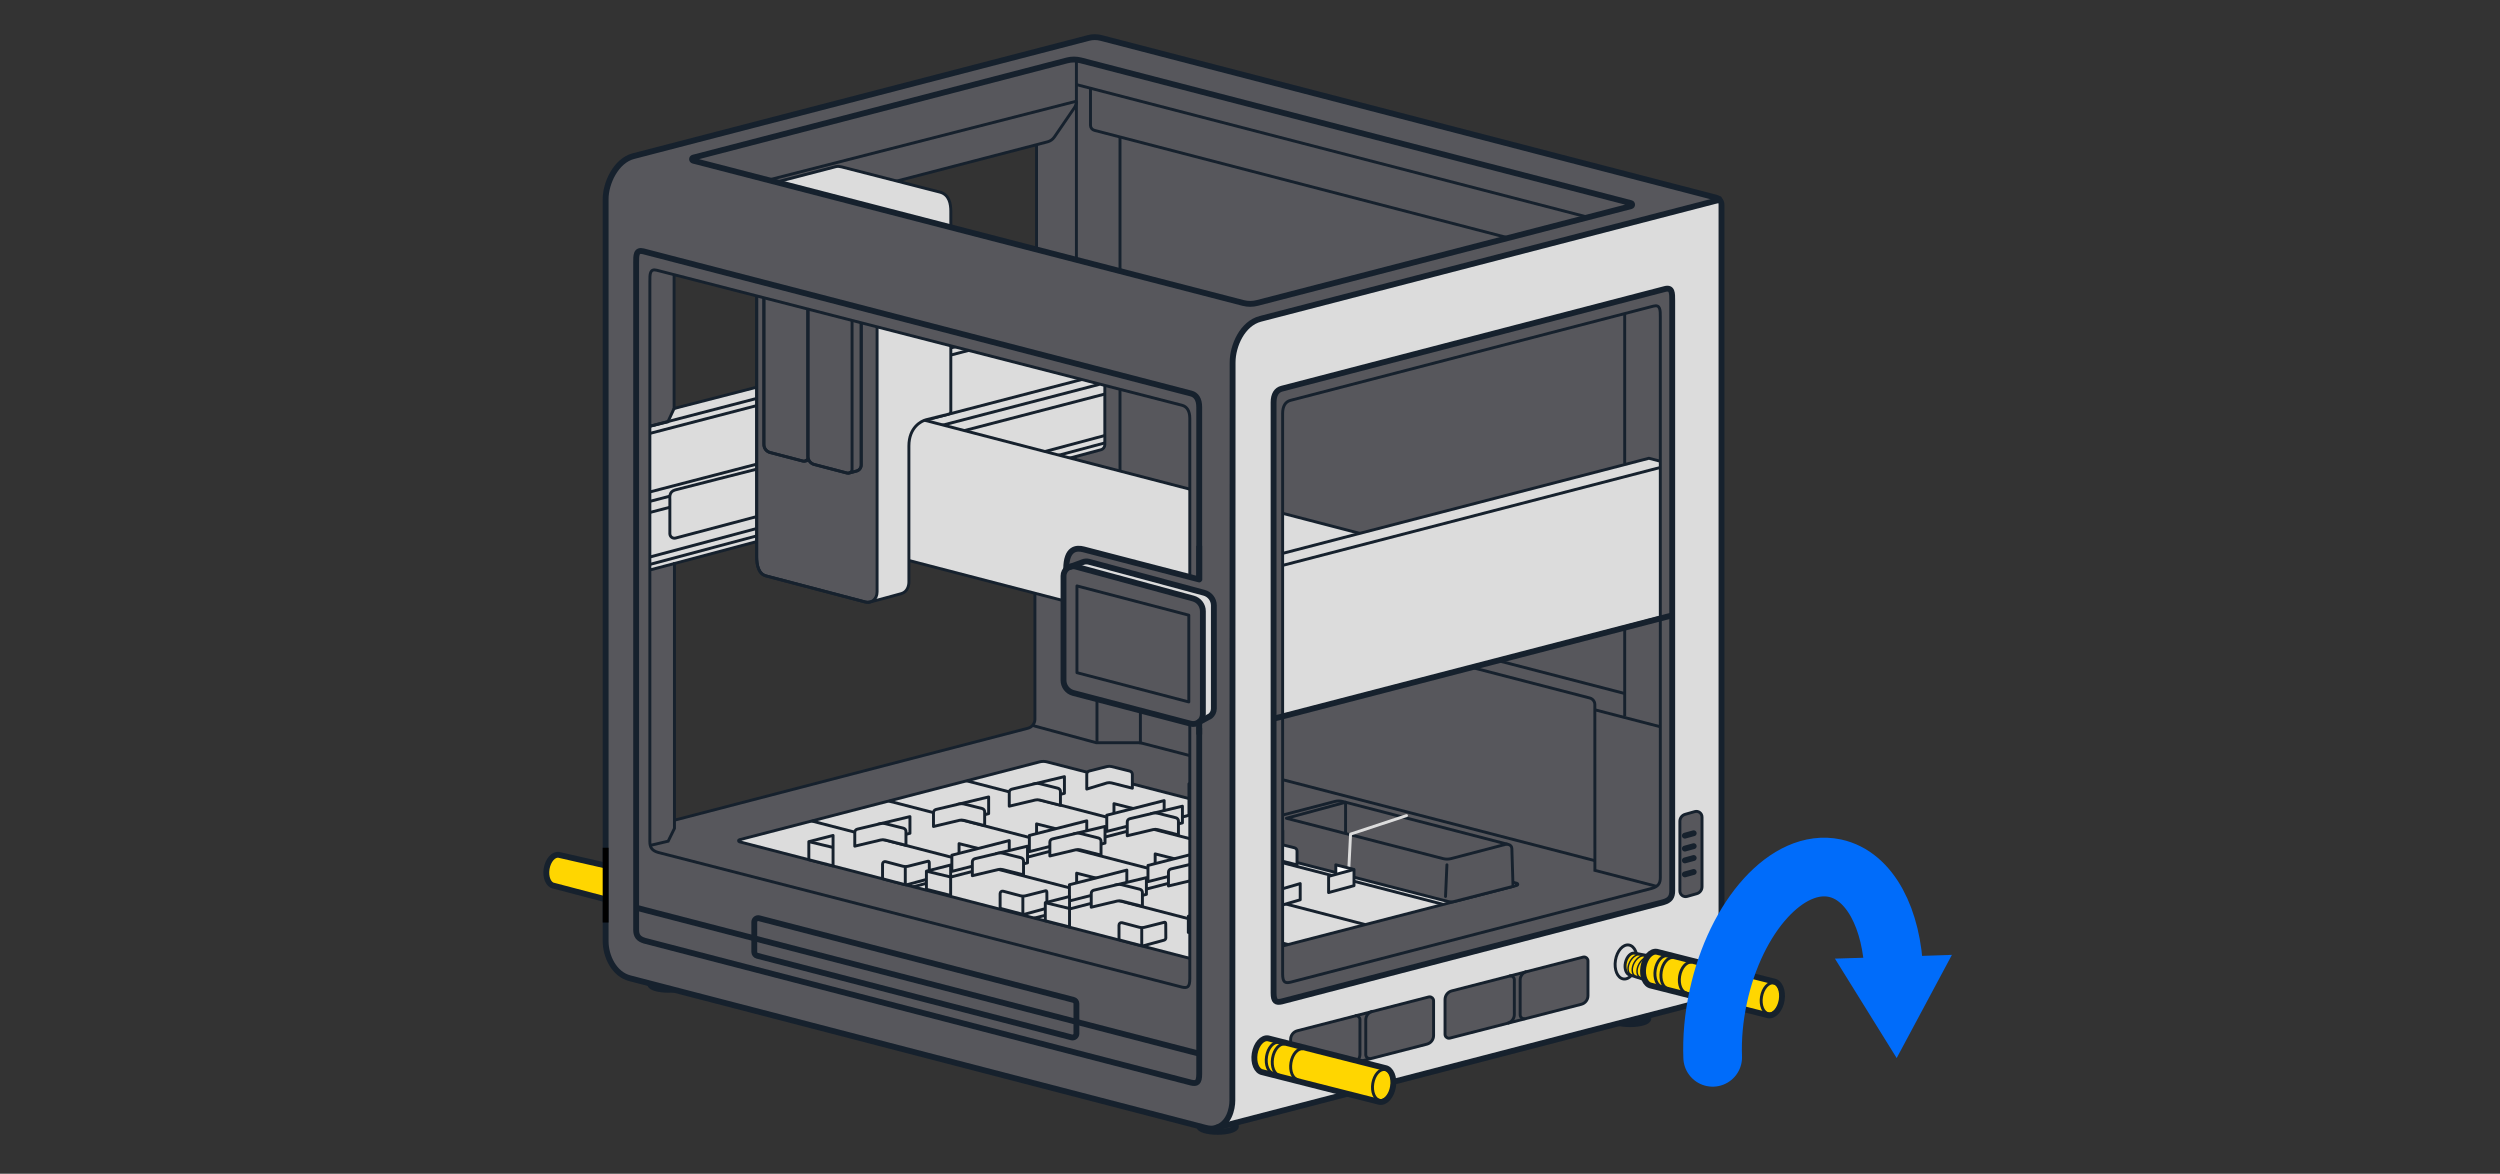 <?xml version="1.0" encoding="UTF-8" standalone="no"?>
<!DOCTYPE svg PUBLIC "-//W3C//DTD SVG 1.1//EN" "http://www.w3.org/Graphics/SVG/1.1/DTD/svg11.dtd">
<svg width="100%" height="100%" viewBox="0 0 426 200" version="1.1" xmlns="http://www.w3.org/2000/svg" xmlns:xlink="http://www.w3.org/1999/xlink" xml:space="preserve" xmlns:serif="http://www.serif.com/" style="fill-rule:evenodd;clip-rule:evenodd;stroke-miterlimit:10;">
    <rect x="0" y="0" width="426" height="200" fill="#333333" stroke="none"/>
    <g id="Layer-1" serif:id="Layer 1" transform="matrix(1,0,0,1,0,-113)">
        <g>
            <g>
                <g>
                    <g>
                        <g transform="matrix(1,0,0,1,176.624,269.296)">
                            <path d="M0,-113.917L-34.059,-122.778L0,-131.639L0,-113.917ZM-0.272,-33.743C-0.272,-33.743 -0.25,-32.522 -1.46,-32.207C-2.67,-31.892 -61.698,-16.536 -61.698,-16.536L-61.698,-60.273L-0.272,-76.656L-0.272,-33.743ZM-61.698,-109.475L-17.857,-98.092L-61.698,-86.709L-61.698,-109.475ZM115.801,-122.615L10.978,-149.834C10.291,-150.013 9.571,-150.013 8.884,-149.834L-68.693,-129.69C-71.635,-128.926 -73.425,-125.122 -73.425,-122.376C-73.424,-119.697 -73.424,1.034 -73.425,4.085C-73.425,6.614 -72.001,9.706 -69.302,10.398C-67.548,10.848 27.74,35.606 28.723,35.861C29.628,36.096 29.993,36.047 30.489,35.921C31.791,35.589 112.446,14.639 113.99,14.238C115.535,13.837 116.719,11.92 116.719,9.543L116.719,-121.427C116.719,-121.986 116.342,-122.474 115.801,-122.615" style="fill:rgb(87,87,92);fill-rule:nonzero;"/>
                        </g>
                        <g transform="matrix(1,0,0,1,258.502,256.095)">
                            <path d="M0,7.767C0.176,7.721 0.176,7.471 0,7.425L-80.103,-13.273C-80.511,-13.378 -80.939,-13.378 -81.346,-13.273L-132.521,-0.001C-132.697,0.045 -132.697,0.295 -132.521,0.341L-52.564,21.039C-52.157,21.145 -51.729,21.145 -51.321,21.039L0,7.767Z" style="fill:rgb(220,220,220);fill-rule:nonzero;"/>
                        </g>
                        <g transform="matrix(1,0,0,1,188.262,210.107)">
                            <path d="M0,-46.812L-73.485,-27.312L-74.406,-25.233L-77.458,-24.475L-77.458,0L-1.013,-20.286C-0.416,-20.444 0,-20.985 0,-21.603L0,-46.812Z" style="fill:rgb(220,220,220);fill-rule:nonzero;"/>
                        </g>
                        <g transform="matrix(1,0,0,1,114.925,192.64)">
                            <path d="M0,60.12L60.238,44.449C60.938,44.267 61.426,43.635 61.426,42.913L61.426,0" style="fill:none;fill-rule:nonzero;stroke:rgb(22,33,45);stroke-width:0.5px;"/>
                        </g>
                        <g transform="matrix(1,0,0,1,202.742,236.62)">
                            <path d="M0,5.134L-8.433,2.944L-15.95,2.937L-26.805,0" style="fill:none;fill-rule:nonzero;stroke:rgb(22,33,45);stroke-width:0.5px;"/>
                        </g>
                        <g transform="matrix(1,0,0,1,194.322,211.963)">
                            <path d="M0,27.848L0,0L-7.396,0" style="fill:none;fill-rule:nonzero;stroke:rgb(22,33,45);stroke-width:0.5px;"/>
                        </g>
                        <g transform="matrix(1,0,0,1,176.351,239.405)">
                            <path d="M0,-30.231L10.574,-27.485L10.574,0" style="fill:none;fill-rule:nonzero;stroke:rgb(22,33,45);stroke-width:0.5px;"/>
                        </g>
                        <g transform="matrix(-0.967,-0.253,-0.253,0.967,194.736,210.935)">
                            <path d="M-8.562,1.101L0.141,1.101" style="fill:none;fill-rule:nonzero;stroke:rgb(22,33,45);stroke-width:0.5px;"/>
                        </g>
                        <g transform="matrix(1,0,0,1,202.742,190.815)">
                            <path d="M0,21.124L-11.894,18.035L-19.548,20.077L-19.548,0" style="fill:none;fill-rule:nonzero;stroke:rgb(22,33,45);stroke-width:0.5px;"/>
                        </g>
                        <g transform="matrix(0,-1,-1,0,205.542,194.156)">
                            <path d="M-14.694,14.694L14.694,14.694" style="fill:none;fill-rule:nonzero;stroke:rgb(22,33,45);stroke-width:0.5px;"/>
                        </g>
                        <g transform="matrix(1,0,0,1,110.804,178.676)">
                            <path d="M0,78.378L3.052,77.664L4.122,75.483L4.122,30.347L76.796,10.964C77.187,10.86 77.458,10.506 77.458,10.102L77.458,0" style="fill:none;fill-rule:nonzero;stroke:rgb(22,33,45);stroke-width:0.5px;"/>
                        </g>
                        <g transform="matrix(1,0,0,1,114.867,182.602)">
                            <path d="M0,-22.796L0,0L44.286,-11.41" style="fill:none;fill-rule:nonzero;stroke:rgb(22,33,45);stroke-width:0.5px;"/>
                        </g>
                        <g transform="matrix(1,0,0,1,110.737,182.602)">
                            <path d="M0,3.03L3.074,2.273L4.129,0" style="fill:none;fill-rule:nonzero;stroke:rgb(22,33,45);stroke-width:0.5px;"/>
                        </g>
                        <g transform="matrix(1,0,0,1,142.213,123.168)">
                            <path d="M0,23.442L36.283,14.002C36.758,13.879 37.172,13.587 37.45,13.182L40.852,8.212C41.084,7.873 41.208,7.472 41.208,7.062L41.208,0" style="fill:none;fill-rule:nonzero;stroke:rgb(22,33,45);stroke-width:0.5px;"/>
                        </g>
                        <g transform="matrix(0,-1,-1,0,196.942,143.751)">
                            <path d="M-13.522,13.522L13.522,13.522" style="fill:none;fill-rule:nonzero;stroke:rgb(22,33,45);stroke-width:0.5px;"/>
                        </g>
                        <g transform="matrix(0.968,0.251,0.251,-0.968,187.666,116.826)">
                            <path d="M-1.446,-11.316L88.544,-11.316" style="fill:none;fill-rule:nonzero;stroke:rgb(22,33,45);stroke-width:0.5px;"/>
                        </g>
                        <g transform="matrix(1,0,0,1,257.029,128.037)">
                            <path d="M0,25.502L-70.546,7.172C-70.936,7.07 -71.209,6.718 -71.209,6.315L-71.209,0" style="fill:none;fill-rule:nonzero;stroke:rgb(22,33,45);stroke-width:0.5px;"/>
                        </g>
                        <g transform="matrix(0,1,1,0,185.485,146.518)">
                            <path d="M-8.861,-8.861L8.861,-8.861" style="fill:none;fill-rule:nonzero;stroke:rgb(22,33,45);stroke-width:0.5px;"/>
                        </g>
                        <g transform="matrix(0,-1,-1,0,202.279,147.765)">
                            <path d="M-11.431,11.431L11.431,11.431" style="fill:none;fill-rule:nonzero;stroke:rgb(22,33,45);stroke-width:0.5px;"/>
                        </g>
                        <g transform="matrix(-0.969,0.248,0.248,0.969,133.399,149.991)">
                            <path d="M-53.361,-6.728L0.848,-6.728" style="fill:none;fill-rule:nonzero;stroke:rgb(22,33,45);stroke-width:0.5px;"/>
                        </g>
                        <g transform="matrix(0,1,1,0,284.411,227.495)">
                            <path d="M-7.562,-7.562L7.562,-7.562" style="fill:none;fill-rule:nonzero;stroke:rgb(22,33,45);stroke-width:0.5px;"/>
                        </g>
                        <g transform="matrix(0.968,0.251,0.251,-0.968,255.935,223.353)">
                            <path d="M-4.185,-4.558L16.638,-4.558C17.163,-4.558 17.623,-4.914 17.755,-5.423L24.855,-32.767L35.692,-32.768" style="fill:none;fill-rule:nonzero;stroke:rgb(22,33,45);stroke-width:0.5px;"/>
                        </g>
                        <g transform="matrix(0.968,0.251,0.251,-0.968,221.149,239.398)">
                            <path d="M-0.882,-6.907L54.08,-6.907" style="fill:none;fill-rule:nonzero;stroke:rgb(22,33,45);stroke-width:0.5px;"/>
                        </g>
                        <g transform="matrix(0.968,0.251,0.251,-0.968,256.243,222.926)">
                            <path d="M-0.359,-2.812L22.019,-2.812" style="fill:none;fill-rule:nonzero;stroke:rgb(22,33,45);stroke-width:0.5px;"/>
                        </g>
                        <g transform="matrix(0,1,1,0,289.649,179.236)">
                            <path d="M-12.801,-12.801L12.801,-12.801" style="fill:none;fill-rule:nonzero;stroke:rgb(22,33,45);stroke-width:0.5px;"/>
                        </g>
                        <g transform="matrix(0.968,0.251,0.251,-0.968,272.3,232.592)">
                            <path d="M-0.185,-1.449L11.346,-1.449" style="fill:none;fill-rule:nonzero;stroke:rgb(22,33,45);stroke-width:0.5px;"/>
                        </g>
                        <g transform="matrix(-0.967,0.254,0.254,0.967,111.009,210.613)">
                            <path d="M-4.192,-0.542L0.07,-0.542" style="fill:none;fill-rule:nonzero;stroke:rgb(22,33,45);stroke-width:0.5px;"/>
                        </g>
                        <g transform="matrix(0.968,-0.252,-0.252,-0.968,114.49,194.964)">
                            <path d="M-1.278,9.976L77.86,9.977" style="fill:none;fill-rule:nonzero;stroke:rgb(22,33,45);stroke-width:0.5px;"/>
                        </g>
                        <g transform="matrix(0.968,-0.252,-0.252,-0.968,114.49,196.185)">
                            <path d="M-1.278,9.976L77.86,9.977" style="fill:none;fill-rule:nonzero;stroke:rgb(22,33,45);stroke-width:0.5px;"/>
                        </g>
                        <g transform="matrix(0.966,-0.258,-0.258,-0.966,114.725,218.83)">
                            <path d="M-1.36,10.358L78.885,10.358" style="fill:none;fill-rule:nonzero;stroke:rgb(22,33,45);stroke-width:0.5px;"/>
                        </g>
                        <g transform="matrix(0.966,-0.258,-0.258,-0.966,114.712,217.555)">
                            <path d="M-1.355,10.34L78.88,10.339" style="fill:none;fill-rule:nonzero;stroke:rgb(22,33,45);stroke-width:0.5px;"/>
                        </g>
                        <g transform="matrix(0.968,-0.252,-0.252,-0.968,114.49,207.767)">
                            <path d="M-1.278,9.976L77.86,9.977" style="fill:none;fill-rule:nonzero;stroke:rgb(22,33,45);stroke-width:0.5px;"/>
                        </g>
                        <g transform="matrix(0.968,-0.252,-0.252,-0.968,114.49,206.161)">
                            <path d="M-1.278,9.976L77.86,9.977" style="fill:none;fill-rule:nonzero;stroke:rgb(22,33,45);stroke-width:0.5px;"/>
                        </g>
                        <g transform="matrix(0.968,-0.252,-0.252,-0.968,114.536,209.774)">
                            <path d="M-1.294,10.1L78.819,10.1" style="fill:none;fill-rule:nonzero;stroke:rgb(22,33,45);stroke-width:0.5px;"/>
                        </g>
                        <g transform="matrix(0,-1,-1,0,207.473,301.813)">
                            <ellipse cx="-3.126" cy="0" rx="0.93" ry="3.126" style="fill:none;stroke:rgb(22,33,45);stroke-width:1px;"/>
                        </g>
                        <g transform="matrix(0,-1,-1,0,113.93,277.606)">
                            <ellipse cx="-3.126" cy="0" rx="0.93" ry="3.126" style="fill:none;stroke:rgb(22,33,45);stroke-width:1px;"/>
                        </g>
                        <g transform="matrix(0,-1,-1,0,277.749,283.464)">
                            <ellipse cx="-3.126" cy="0" rx="0.93" ry="3.126" style="fill:none;stroke:rgb(22,33,45);stroke-width:1px;"/>
                        </g>
                        <g transform="matrix(1,0,0,1,258.502,256.095)">
                            <path d="M0,7.767C0.176,7.721 0.176,7.471 0,7.425L-80.103,-13.273C-80.511,-13.378 -80.939,-13.378 -81.346,-13.273L-132.521,-0.001C-132.697,0.045 -132.697,0.295 -132.521,0.341L-52.564,21.039C-52.157,21.145 -51.729,21.145 -51.321,21.039L0,7.767Z" style="fill:none;fill-rule:nonzero;stroke:rgb(22,33,45);stroke-width:0.5px;"/>
                        </g>
                        <g transform="matrix(0.968,-0.251,-0.251,-0.968,158.158,270.475)">
                            <path d="M-0.868,6.805L53.351,6.806" style="fill:none;fill-rule:nonzero;stroke:rgb(22,33,45);stroke-width:0.5px;"/>
                        </g>
                        <g transform="matrix(0.968,-0.251,-0.251,-0.968,178.79,275.819)">
                            <path d="M-0.868,6.808L53.37,6.808" style="fill:none;fill-rule:nonzero;stroke:rgb(22,33,45);stroke-width:0.5px;"/>
                        </g>
                        <g transform="matrix(-0.968,-0.251,-0.251,0.968,168.653,236.194)">
                            <path d="M-82.562,10.532L1.343,10.532" style="fill:none;fill-rule:nonzero;stroke:rgb(22,33,45);stroke-width:0.5px;"/>
                        </g>
                        <g transform="matrix(-0.968,-0.251,-0.251,0.968,155.374,239.639)">
                            <path d="M-82.543,10.53L1.343,10.53" style="fill:none;fill-rule:nonzero;stroke:rgb(22,33,45);stroke-width:0.5px;"/>
                        </g>
                        <g transform="matrix(-0.968,-0.251,-0.251,0.968,142.248,243.045)">
                            <path d="M-82.524,10.527L1.343,10.527" style="fill:none;fill-rule:nonzero;stroke:rgb(22,33,45);stroke-width:0.5px;"/>
                        </g>
                        <g transform="matrix(1,0,0,1,257.82,252.125)">
                            <path d="M0,11.913L-0.199,5.458C-0.208,5.142 -0.426,4.87 -0.732,4.79L-29.055,-2.556C-29.485,-2.667 -29.936,-2.667 -30.365,-2.555L-39.397,-0.204C-39.713,-0.121 -39.94,0.156 -39.958,0.482L-40.293,6.533C-40.306,6.773 -40.149,6.989 -39.917,7.051L-11.097,14.485C-10.743,14.579 -10.371,14.58 -10.017,14.489L0,11.913Z" style="fill:rgb(87,87,92);fill-rule:nonzero;stroke:rgb(22,33,45);stroke-width:0.5px;"/>
                        </g>
                        <g transform="matrix(1,0,0,1,256.74,252.305)">
                            <path d="M0,4.521L-9.469,7.001C-9.919,7.119 -10.391,7.12 -10.842,7.004L-37.538,0.129L-27.452,-2.599L-27.457,2.725" style="fill:none;fill-rule:nonzero;stroke:rgb(22,33,45);stroke-width:0.5px;stroke-linecap:round;stroke-linejoin:round;"/>
                        </g>
                        <g transform="matrix(0.044,-0.999,-0.999,-0.044,249.126,263.298)">
                            <path d="M-2.58,2.697L2.818,2.697" style="fill:none;fill-rule:nonzero;stroke:rgb(22,33,45);stroke-width:0.5px;stroke-linecap:round;stroke-linejoin:round;"/>
                        </g>
                        <g transform="matrix(1,0,0,1,229.785,251.981)">
                            <path d="M0,10.083L0.35,3.151L9.883,0" style="fill:none;fill-rule:nonzero;stroke:rgb(220,220,220);stroke-width:0.5px;stroke-linecap:round;stroke-linejoin:round;"/>
                        </g>
                        <g transform="matrix(1,0,0,1,154.11,259.748)">
                            <path d="M0,3.977L-3.486,3.057C-3.627,3.02 -3.725,2.893 -3.725,2.747L-3.725,0.483C-3.725,0.209 -3.465,0.009 -3.2,0.079L-0.249,0.86C0.013,0.929 0.288,0.935 0.553,0.878L3.973,0.016C4.109,-0.019 4.239,-0.047 4.239,0.305C4.239,0.576 4.249,2.017 4.254,2.666C4.255,2.854 4.126,3.015 3.943,3.058L0.516,3.984C0.346,4.024 0.169,4.022 0,3.977Z" style="fill:rgb(220,220,220);fill-rule:nonzero;stroke:rgb(22,33,45);stroke-width:0.5px;stroke-linejoin:round;"/>
                        </g>
                        <g transform="matrix(0,-1,-1,0,155.692,262.197)">
                            <path d="M-1.432,1.432L1.432,1.432" style="fill:none;fill-rule:nonzero;stroke:rgb(22,33,45);stroke-width:0.5px;"/>
                        </g>
                        <g transform="matrix(1,0,0,1,149.595,253.865)">
                            <path d="M0,-0.409L5.459,-1.714L5.459,1.127L4.779,1.305" style="fill:rgb(220,220,220);fill-rule:nonzero;stroke:rgb(22,33,45);stroke-width:0.5px;stroke-linejoin:round;"/>
                        </g>
                        <g transform="matrix(1,0,0,1,154.375,255.787)">
                            <path d="M0,-1.105L0,1.25L-3.548,0.352C-3.798,0.288 -4.059,0.288 -4.309,0.349L-8.721,1.399L-8.721,-0.954C-8.721,-1.212 -8.545,-1.437 -8.295,-1.499L-4.321,-2.44C-4.063,-2.504 -3.794,-2.503 -3.536,-2.439L-0.438,-1.666C-0.181,-1.602 0,-1.37 0,-1.105Z" style="fill:rgb(220,220,220);fill-rule:nonzero;stroke:rgb(22,33,45);stroke-width:0.5px;stroke-linejoin:round;"/>
                        </g>
                        <g transform="matrix(1,0,0,1,163.006,250.513)">
                            <path d="M0,-0.409L5.459,-1.714L5.459,1.127L4.779,1.305" style="fill:rgb(220,220,220);fill-rule:nonzero;stroke:rgb(22,33,45);stroke-width:0.5px;stroke-linejoin:round;"/>
                        </g>
                        <g transform="matrix(1,0,0,1,167.786,252.435)">
                            <path d="M0,-1.105L0,1.25L-3.548,0.352C-3.798,0.288 -4.059,0.288 -4.309,0.349L-8.721,1.399L-8.721,-0.954C-8.721,-1.212 -8.545,-1.437 -8.295,-1.499L-4.321,-2.44C-4.063,-2.504 -3.794,-2.503 -3.536,-2.439L-0.438,-1.666C-0.181,-1.602 0,-1.37 0,-1.105Z" style="fill:rgb(220,220,220);fill-rule:nonzero;stroke:rgb(22,33,45);stroke-width:0.5px;stroke-linejoin:round;"/>
                        </g>
                        <g transform="matrix(1,0,0,1,175.92,247.055)">
                            <path d="M0,-0.409L5.459,-1.714L5.459,1.127L4.779,1.305" style="fill:rgb(220,220,220);fill-rule:nonzero;stroke:rgb(22,33,45);stroke-width:0.5px;stroke-linejoin:round;"/>
                        </g>
                        <g transform="matrix(1,0,0,1,180.699,248.977)">
                            <path d="M0,-1.105L0,1.25L-3.548,0.352C-3.798,0.288 -4.059,0.288 -4.309,0.349L-8.721,1.399L-8.721,-0.954C-8.721,-1.212 -8.545,-1.437 -8.295,-1.499L-4.321,-2.44C-4.063,-2.504 -3.794,-2.503 -3.536,-2.439L-0.438,-1.666C-0.181,-1.602 0,-1.37 0,-1.105Z" style="fill:rgb(220,220,220);fill-rule:nonzero;stroke:rgb(22,33,45);stroke-width:0.5px;stroke-linejoin:round;"/>
                        </g>
                        <g transform="matrix(1,0,0,1,192.954,246.059)">
                            <path d="M0,-1.105L0,1.25L-3.548,0.352C-3.798,0.288 -4.059,0.288 -4.309,0.349L-7.769,1.399L-7.769,-1.134C-7.769,-1.392 -7.593,-1.617 -7.342,-1.679L-4.321,-2.44C-4.063,-2.504 -3.794,-2.503 -3.536,-2.439L-0.438,-1.666C-0.181,-1.602 0,-1.37 0,-1.105Z" style="fill:rgb(220,220,220);fill-rule:nonzero;stroke:rgb(22,33,45);stroke-width:0.5px;stroke-linejoin:round;"/>
                        </g>
                        <g transform="matrix(-0.969,-0.247,-0.247,0.969,202.284,250.138)">
                            <path d="M-3.684,-3.546L0.578,-3.546L-0.706,1.484L-4.446,-0.559L-3.684,-3.546Z" style="fill:white;fill-rule:nonzero;stroke:rgb(22,33,45);stroke-width:0.5px;stroke-linejoin:round;"/>
                        </g>
                        <g transform="matrix(-0.972,0.234,0.234,0.972,202.775,249.079)">
                            <path d="M-4.188,-0.497L0.059,-0.498" style="fill:none;fill-rule:nonzero;stroke:rgb(22,33,45);stroke-width:0.5px;stroke-linejoin:round;"/>
                        </g>
                        <g transform="matrix(1,0,0,1,212.435,250.782)">
                            <path d="M0,-0.967L0,1.388L-3.548,0.49C-3.798,0.426 -4.059,0.426 -4.309,0.487L-7.769,1.399L-7.769,-0.996C-7.769,-1.254 -7.593,-1.479 -7.342,-1.541L-4.321,-2.302C-4.063,-2.366 -3.794,-2.365 -3.536,-2.301L-0.438,-1.528C-0.181,-1.464 0,-1.232 0,-0.967Z" style="fill:white;fill-rule:nonzero;stroke:rgb(22,33,45);stroke-width:0.5px;stroke-linejoin:round;"/>
                        </g>
                        <g transform="matrix(0.969,-0.247,-0.247,-0.969,137.509,256.972)">
                            <path d="M0.445,0.463L4.707,0.463L3.423,-4.567L-0.317,-2.524L0.445,0.463Z" style="fill:rgb(220,220,220);fill-rule:nonzero;stroke:rgb(22,33,45);stroke-width:0.5px;stroke-linejoin:round;"/>
                        </g>
                        <g transform="matrix(0.972,0.234,0.234,-0.972,138.001,255.944)">
                            <path d="M-0.059,-0.498L4.188,-0.497" style="fill:none;fill-rule:nonzero;stroke:rgb(22,33,45);stroke-width:0.5px;stroke-linejoin:round;"/>
                        </g>
                        <g transform="matrix(1,0,0,1,167.425,258.121)">
                            <path d="M0,-0.356L-4.001,-1.366L-4.001,1.01" style="fill:rgb(220,220,220);fill-rule:nonzero;stroke:rgb(22,33,45);stroke-width:0.5px;stroke-linejoin:round;"/>
                        </g>
                        <g transform="matrix(-0.969,0.247,0.247,0.969,162.316,259.937)">
                            <path d="M-9.595,1.472L0.498,1.472L-0.185,-1.205L-10.278,-1.205L-9.595,1.472Z" style="fill:rgb(220,220,220);fill-rule:nonzero;stroke:rgb(22,33,45);stroke-width:0.5px;stroke-linejoin:round;"/>
                        </g>
                        <g transform="matrix(1,0,0,1,174.145,264.783)">
                            <path d="M0,3.977L-3.486,3.057C-3.627,3.02 -3.725,2.893 -3.725,2.747L-3.725,0.483C-3.725,0.209 -3.465,0.009 -3.2,0.079L-0.249,0.86C0.013,0.929 0.288,0.935 0.553,0.878L3.973,0.016C4.109,-0.019 4.239,-0.047 4.239,0.305C4.239,0.576 4.249,2.017 4.254,2.666C4.255,2.854 4.126,3.015 3.943,3.058L0.516,3.984C0.346,4.024 0.169,4.022 0,3.977Z" style="fill:rgb(220,220,220);fill-rule:nonzero;stroke:rgb(22,33,45);stroke-width:0.5px;stroke-linejoin:round;"/>
                        </g>
                        <g transform="matrix(0,-1,-1,0,175.727,267.232)">
                            <path d="M-1.432,1.432L1.432,1.432" style="fill:none;fill-rule:nonzero;stroke:rgb(22,33,45);stroke-width:0.5px;"/>
                        </g>
                        <g transform="matrix(1,0,0,1,169.63,258.9)">
                            <path d="M0,-0.409L5.459,-1.714L5.459,1.127L4.779,1.305" style="fill:rgb(220,220,220);fill-rule:nonzero;stroke:rgb(22,33,45);stroke-width:0.5px;stroke-linejoin:round;"/>
                        </g>
                        <g transform="matrix(1,0,0,1,174.409,260.823)">
                            <path d="M0,-1.105L0,1.25L-3.548,0.352C-3.798,0.288 -4.059,0.288 -4.309,0.349L-8.721,1.399L-8.721,-0.954C-8.721,-1.212 -8.545,-1.437 -8.295,-1.499L-4.321,-2.44C-4.063,-2.504 -3.794,-2.503 -3.536,-2.439L-0.438,-1.666C-0.181,-1.602 0,-1.37 0,-1.105Z" style="fill:rgb(220,220,220);fill-rule:nonzero;stroke:rgb(22,33,45);stroke-width:0.5px;stroke-linejoin:round;"/>
                        </g>
                        <g transform="matrix(1,0,0,1,180.632,254.757)">
                            <path d="M0,-0.356L-4.001,-1.366L-4.001,1.01" style="fill:rgb(220,220,220);fill-rule:nonzero;stroke:rgb(22,33,45);stroke-width:0.5px;stroke-linejoin:round;"/>
                        </g>
                        <g transform="matrix(-0.969,0.247,0.247,0.969,175.523,256.572)">
                            <path d="M-9.595,1.472L0.498,1.472L-0.185,-1.205L-10.278,-1.205L-9.595,1.472Z" style="fill:rgb(220,220,220);fill-rule:nonzero;stroke:rgb(22,33,45);stroke-width:0.5px;stroke-linejoin:round;"/>
                        </g>
                        <g transform="matrix(1,0,0,1,182.837,255.536)">
                            <path d="M0,-0.409L5.459,-1.714L5.459,1.127L4.779,1.305" style="fill:rgb(220,220,220);fill-rule:nonzero;stroke:rgb(22,33,45);stroke-width:0.5px;stroke-linejoin:round;"/>
                        </g>
                        <g transform="matrix(1,0,0,1,187.616,257.458)">
                            <path d="M0,-1.105L0,1.25L-3.548,0.352C-3.798,0.288 -4.059,0.288 -4.309,0.349L-8.721,1.399L-8.721,-0.954C-8.721,-1.212 -8.545,-1.437 -8.295,-1.499L-4.321,-2.44C-4.063,-2.504 -3.794,-2.503 -3.536,-2.439L-0.438,-1.666C-0.181,-1.602 0,-1.37 0,-1.105Z" style="fill:rgb(220,220,220);fill-rule:nonzero;stroke:rgb(22,33,45);stroke-width:0.5px;stroke-linejoin:round;"/>
                        </g>
                        <g transform="matrix(1,0,0,1,200.842,259.87)">
                            <path d="M0,-0.356L-4.001,-1.366L-4.001,1.01" style="fill:rgb(220,220,220);fill-rule:nonzero;stroke:rgb(22,33,45);stroke-width:0.5px;stroke-linejoin:round;"/>
                        </g>
                        <g transform="matrix(-0.969,0.247,0.247,0.969,195.733,261.685)">
                            <path d="M-9.595,1.472L0.498,1.472L-0.185,-1.205L-10.278,-1.205L-9.595,1.472Z" style="fill:rgb(220,220,220);fill-rule:nonzero;stroke:rgb(22,33,45);stroke-width:0.5px;stroke-linejoin:round;"/>
                        </g>
                        <g transform="matrix(1,0,0,1,203.046,260.648)">
                            <path d="M0,-0.409L5.459,-1.714L5.459,1.127L4.779,1.305" style="fill:rgb(220,220,220);fill-rule:nonzero;stroke:rgb(22,33,45);stroke-width:0.5px;stroke-linejoin:round;"/>
                        </g>
                        <g transform="matrix(1,0,0,1,207.826,262.571)">
                            <path d="M0,-1.105L0,1.25L-3.548,0.352C-3.798,0.288 -4.059,0.288 -4.309,0.349L-8.721,1.399L-8.721,-0.954C-8.721,-1.212 -8.545,-1.437 -8.295,-1.499L-4.321,-2.44C-4.063,-2.504 -3.794,-2.503 -3.536,-2.439L-0.438,-1.666C-0.181,-1.602 0,-1.37 0,-1.105Z" style="fill:rgb(220,220,220);fill-rule:nonzero;stroke:rgb(22,33,45);stroke-width:0.5px;stroke-linejoin:round;"/>
                        </g>
                        <g transform="matrix(1,0,0,1,193.821,251.311)">
                            <path d="M0,-0.356L-4.001,-1.366L-4.001,1.01" style="fill:rgb(220,220,220);fill-rule:nonzero;stroke:rgb(22,33,45);stroke-width:0.5px;stroke-linejoin:round;"/>
                        </g>
                        <g transform="matrix(-0.969,0.247,0.247,0.969,188.711,253.126)">
                            <path d="M-9.595,1.472L0.498,1.472L-0.185,-1.205L-10.278,-1.205L-9.595,1.472Z" style="fill:rgb(220,220,220);fill-rule:nonzero;stroke:rgb(22,33,45);stroke-width:0.5px;stroke-linejoin:round;"/>
                        </g>
                        <g transform="matrix(1,0,0,1,196.025,252.09)">
                            <path d="M0,-0.409L5.459,-1.714L5.459,1.127L4.779,1.305" style="fill:rgb(220,220,220);fill-rule:nonzero;stroke:rgb(22,33,45);stroke-width:0.5px;stroke-linejoin:round;"/>
                        </g>
                        <g transform="matrix(1,0,0,1,200.805,254.012)">
                            <path d="M0,-1.105L0,1.25L-3.548,0.352C-3.798,0.288 -4.059,0.288 -4.309,0.349L-8.721,1.399L-8.721,-0.954C-8.721,-1.212 -8.545,-1.437 -8.295,-1.499L-4.321,-2.44C-4.063,-2.504 -3.794,-2.503 -3.536,-2.439L-0.438,-1.666C-0.181,-1.602 0,-1.37 0,-1.105Z" style="fill:rgb(220,220,220);fill-rule:nonzero;stroke:rgb(22,33,45);stroke-width:0.5px;stroke-linejoin:round;"/>
                        </g>
                        <g transform="matrix(1,0,0,1,214.03,256.423)">
                            <path d="M0,-0.356L-4.001,-1.366L-4.001,1.01" style="fill:white;fill-rule:nonzero;stroke:rgb(22,33,45);stroke-width:0.5px;stroke-linejoin:round;"/>
                        </g>
                        <g transform="matrix(-0.969,0.247,0.247,0.969,208.921,258.239)">
                            <path d="M-9.595,1.472L0.498,1.472L-0.185,-1.205L-10.278,-1.205L-9.595,1.472Z" style="fill:white;fill-rule:nonzero;stroke:rgb(22,33,45);stroke-width:0.5px;stroke-linejoin:round;"/>
                        </g>
                        <g transform="matrix(1,0,0,1,221.014,259.125)">
                            <path d="M0,-1.105L0,1.25L-3.548,0.352C-3.798,0.288 -4.059,0.288 -4.309,0.349L-8.721,1.399L-8.721,-0.954C-8.721,-1.212 -8.545,-1.437 -8.295,-1.499L-4.321,-2.44C-4.063,-2.504 -3.794,-2.503 -3.536,-2.439L-0.438,-1.666C-0.181,-1.602 0,-1.37 0,-1.105Z" style="fill:rgb(220,220,220);fill-rule:nonzero;stroke:rgb(22,33,45);stroke-width:0.5px;stroke-linejoin:round;"/>
                        </g>
                        <g transform="matrix(0.969,-0.247,-0.247,-0.969,157.544,262.008)">
                            <path d="M0.445,0.463L4.707,0.463L3.423,-4.567L-0.317,-2.524L0.445,0.463Z" style="fill:rgb(220,220,220);fill-rule:nonzero;stroke:rgb(22,33,45);stroke-width:0.5px;stroke-linejoin:round;"/>
                        </g>
                        <g transform="matrix(0.972,0.234,0.234,-0.972,158.035,260.979)">
                            <path d="M-0.059,-0.498L4.188,-0.497" style="fill:none;fill-rule:nonzero;stroke:rgb(22,33,45);stroke-width:0.5px;stroke-linejoin:round;"/>
                        </g>
                        <g transform="matrix(1,0,0,1,187.46,263.156)">
                            <path d="M0,-0.356L-4.001,-1.366L-4.001,1.01" style="fill:rgb(220,220,220);fill-rule:nonzero;stroke:rgb(22,33,45);stroke-width:0.5px;stroke-linejoin:round;"/>
                        </g>
                        <g transform="matrix(-0.969,0.247,0.247,0.969,182.351,264.972)">
                            <path d="M-9.595,1.472L0.498,1.472L-0.185,-1.205L-10.278,-1.205L-9.595,1.472Z" style="fill:rgb(220,220,220);fill-rule:nonzero;stroke:rgb(22,33,45);stroke-width:0.5px;stroke-linejoin:round;"/>
                        </g>
                        <g transform="matrix(1,0,0,1,194.402,270.151)">
                            <path d="M0,3.977L-3.486,3.057C-3.627,3.02 -3.725,2.893 -3.725,2.747L-3.725,0.483C-3.725,0.209 -3.465,0.009 -3.2,0.079L-0.249,0.86C0.013,0.929 0.288,0.935 0.553,0.878L3.973,0.016C4.109,-0.019 4.239,-0.047 4.239,0.305C4.239,0.576 4.249,2.017 4.254,2.666C4.255,2.854 4.126,3.015 3.943,3.058L0.516,3.984C0.346,4.024 0.169,4.022 0,3.977Z" style="fill:rgb(220,220,220);fill-rule:nonzero;stroke:rgb(22,33,45);stroke-width:0.5px;stroke-linejoin:round;"/>
                        </g>
                        <g transform="matrix(0,-1,-1,0,195.985,272.6)">
                            <path d="M-1.432,1.432L1.432,1.432" style="fill:none;fill-rule:nonzero;stroke:rgb(22,33,45);stroke-width:0.5px;"/>
                        </g>
                        <g transform="matrix(1,0,0,1,189.888,264.269)">
                            <path d="M0,-0.409L5.459,-1.714L5.459,1.127L4.779,1.305" style="fill:rgb(220,220,220);fill-rule:nonzero;stroke:rgb(22,33,45);stroke-width:0.5px;stroke-linejoin:round;"/>
                        </g>
                        <g transform="matrix(1,0,0,1,194.667,266.191)">
                            <path d="M0,-1.105L0,1.25L-3.548,0.352C-3.798,0.288 -4.059,0.288 -4.309,0.349L-8.721,1.399L-8.721,-0.954C-8.721,-1.212 -8.545,-1.437 -8.295,-1.499L-4.321,-2.44C-4.063,-2.504 -3.794,-2.503 -3.536,-2.439L-0.438,-1.666C-0.181,-1.602 0,-1.37 0,-1.105Z" style="fill:rgb(220,220,220);fill-rule:nonzero;stroke:rgb(22,33,45);stroke-width:0.5px;stroke-linejoin:round;"/>
                        </g>
                        <g transform="matrix(0.969,-0.247,-0.247,-0.969,177.802,267.376)">
                            <path d="M0.445,0.463L4.707,0.463L3.423,-4.567L-0.317,-2.524L0.445,0.463Z" style="fill:rgb(220,220,220);fill-rule:nonzero;stroke:rgb(22,33,45);stroke-width:0.5px;stroke-linejoin:round;"/>
                        </g>
                        <g transform="matrix(0.972,0.234,0.234,-0.972,178.293,266.348)">
                            <path d="M-0.059,-0.498L4.188,-0.497" style="fill:none;fill-rule:nonzero;stroke:rgb(22,33,45);stroke-width:0.5px;stroke-linejoin:round;"/>
                        </g>
                        <g transform="matrix(1,0,0,1,207.718,268.525)">
                            <path d="M0,-0.356L-4.001,-1.366L-4.001,1.01" style="fill:white;fill-rule:nonzero;stroke:rgb(22,33,45);stroke-width:0.5px;stroke-linejoin:round;"/>
                        </g>
                        <g transform="matrix(-0.96,0.279,0.279,0.96,202.594,270.266)">
                            <path d="M-7.891,1.53L0.552,1.53L-0.218,-1.122L-8.661,-1.122L-7.891,1.53Z" style="fill:white;fill-rule:nonzero;stroke:rgb(22,33,45);stroke-width:0.5px;stroke-linejoin:round;"/>
                        </g>
                        <g transform="matrix(1,0,0,1,218.678,265.317)">
                            <path d="M0,-0.356L-4.001,-1.366L-4.001,1.01" style="fill:rgb(220,220,220);fill-rule:nonzero;stroke:rgb(22,33,45);stroke-width:0.5px;stroke-linejoin:round;"/>
                        </g>
                        <g transform="matrix(-0.96,0.279,0.279,0.96,213.554,267.058)">
                            <path d="M-7.891,1.53L0.552,1.53L-0.218,-1.122L-8.661,-1.122L-7.891,1.53Z" style="fill:rgb(220,220,220);fill-rule:nonzero;stroke:rgb(22,33,45);stroke-width:0.5px;stroke-linejoin:round;"/>
                        </g>
                        <g transform="matrix(1,0,0,1,230.724,261.949)">
                            <path d="M0,-0.794L-3.103,-1.585L-3.103,0.791" style="fill:white;fill-rule:nonzero;stroke:rgb(22,33,45);stroke-width:0.5px;stroke-linejoin:round;"/>
                        </g>
                        <g transform="matrix(-0.965,0.262,0.262,0.965,226.262,262.928)">
                            <path d="M-4.046,2.125L0.441,2.125L-0.284,-0.54L-4.771,-0.54L-4.046,2.125Z" style="fill:rgb(220,220,220);fill-rule:nonzero;stroke:rgb(22,33,45);stroke-width:0.5px;stroke-linejoin:round;"/>
                        </g>
                        <g transform="matrix(1,0,0,1,137.584,185.674)">
                            <path d="M0,13.06L-0.175,-5.354C-0.175,-5.768 -0.551,-6.08 -0.958,-6.002C-1.547,-5.89 -2.695,-5.524 -3.002,-5.456C-3.537,-5.337 -5.144,-4.721 -5.144,-1.513L-5.144,3.093C-5.144,4.103 -5.322,6.42 -7.401,6.954C-9.48,7.489 -21.48,10.519 -22.55,10.816C-23.619,11.113 -23.441,12.123 -23.441,12.479L-23.441,18.263C-23.441,18.77 -22.962,19.14 -22.472,19.013L0,13.06Z" style="fill:rgb(220,220,220);fill-rule:nonzero;stroke:rgb(22,33,45);stroke-width:0.5px;"/>
                        </g>
                        <g transform="matrix(1,0,0,1,224.336,179.48)">
                            <path d="M0,47.08L-88.901,23.979C-90.564,23.561 -90.951,22.224 -90.951,20.917L-90.951,3.987C-90.951,1.343 -89.673,0.69 -88.901,0.511C-88.313,0.376 -87.284,0.14 -86.828,0.035C-86.676,0 -86.52,0.003 -86.369,0.042L10.944,25.331" style="fill:rgb(220,220,220);fill-rule:nonzero;stroke:rgb(22,33,45);stroke-width:0.5px;"/>
                        </g>
                        <g transform="matrix(1,0,0,1,160.151,211.217)">
                            <path d="M0,-65.485L-16.722,-69.775C-16.985,-69.842 -17.424,-69.917 -17.748,-69.815L-30.223,-66.576C-30.272,-66.565 -30.322,-66.555 -30.366,-66.539L-30.431,-66.522L-30.428,-66.508C-31.099,-66.218 -31.213,-65.367 -31.213,-64.704L-31.213,-3.375C-31.213,-1.883 -30.889,-0.416 -29.624,-0.084L-12.724,4.357C-12.479,4.425 -12.237,4.432 -12.008,4.391L-12.008,4.394C-12.008,4.394 -11.994,4.391 -11.99,4.39C-11.971,4.386 -11.954,4.38 -11.936,4.376C-11.381,4.232 -7.489,3.219 -6.538,2.929C-5.513,2.617 -5.275,1.578 -5.275,0.969L-5.275,-22.214C-5.275,-25.407 -3.166,-26.477 -2.364,-26.685C-1.721,-26.851 0.611,-27.428 1.511,-27.651C1.724,-27.703 1.868,-27.893 1.868,-28.112L1.868,-62.243C1.868,-63.424 1.628,-65.067 0,-65.485" style="fill:rgb(220,220,220);fill-rule:nonzero;"/>
                        </g>
                        <g transform="matrix(1,0,0,1,147.587,211.131)">
                            <path d="M0,-62.157L-16.722,-66.447C-18.444,-66.888 -18.649,-65.554 -18.649,-64.618L-18.649,-3.289C-18.649,-1.797 -18.324,-0.33 -17.06,0.002L-0.159,4.443C0.866,4.731 1.868,3.996 1.868,2.726L1.868,-58.915C1.868,-60.096 1.628,-61.739 0,-62.157Z" style="fill:rgb(87,87,92);fill-rule:nonzero;stroke:rgb(22,33,45);stroke-width:0.5px;"/>
                        </g>
                        <g transform="matrix(1,0,0,1,160.151,211.217)">
                            <path d="M0,-65.485L-16.722,-69.775C-16.985,-69.842 -17.424,-69.917 -17.748,-69.815L-30.223,-66.576C-30.272,-66.565 -30.322,-66.555 -30.366,-66.539L-30.431,-66.522L-30.428,-66.508C-31.099,-66.218 -31.213,-65.367 -31.213,-64.704L-31.213,-3.375C-31.213,-1.883 -30.889,-0.416 -29.624,-0.084L-12.724,4.357C-12.479,4.425 -12.237,4.432 -12.008,4.391L-12.008,4.394C-12.008,4.394 -11.994,4.391 -11.99,4.39C-11.971,4.386 -11.954,4.38 -11.936,4.376C-11.381,4.232 -7.489,3.219 -6.538,2.929C-5.513,2.617 -5.275,1.578 -5.275,0.969L-5.275,-22.214C-5.275,-25.407 -3.166,-26.477 -2.364,-26.685C-1.721,-26.851 0.611,-27.428 1.511,-27.651C1.724,-27.703 1.868,-27.893 1.868,-28.112L1.868,-62.243C1.868,-63.424 1.628,-65.067 0,-65.485Z" style="fill:none;fill-rule:nonzero;stroke:rgb(22,33,45);stroke-width:0.5px;"/>
                        </g>
                        <g transform="matrix(1,0,0,1,138.473,190.034)">
                            <path d="M0,-34.549L-5.975,-36.068C-6.186,-36.122 -6.407,-36.121 -6.618,-36.066L-7.723,-35.777C-7.761,-35.772 -7.795,-35.761 -7.831,-35.749L-7.931,-35.723L-7.927,-35.704C-8.145,-35.592 -8.307,-35.38 -8.307,-35.11L-8.307,-1.296C-8.307,-0.652 -7.872,-0.089 -7.249,0.074L-1.648,1.535C-1.502,1.573 -1.364,1.547 -1.236,1.497L-1.233,1.516L-0.027,1.193C0.44,1.068 0.764,0.645 0.764,0.162L0.766,-33.564C0.766,-34.029 0.45,-34.434 0,-34.549Z" style="fill:rgb(87,87,92);fill-rule:nonzero;stroke:rgb(22,33,45);stroke-width:0.5px;"/>
                        </g>
                        <g transform="matrix(1,0,0,1,136.825,154.263)">
                            <path d="M0,37.306L-5.601,35.845C-6.224,35.682 -6.659,35.119 -6.659,34.475L-6.659,0.661C-6.659,0.214 -6.236,-0.113 -5.804,0L-0.203,1.461C0.421,1.624 0.856,2.187 0.856,2.831L0.856,36.645C0.856,37.092 0.433,37.419 0,37.306Z" style="fill:none;fill-rule:nonzero;stroke:rgb(22,33,45);stroke-width:0.5px;"/>
                        </g>
                        <g transform="matrix(1,0,0,1,137.24,153.913)">
                            <path d="M0,37.637L1.206,37.314C1.672,37.189 1.997,36.766 1.997,36.284L1.998,2.557C1.998,2.092 1.683,1.687 1.232,1.572L-4.743,0.053C-4.954,0 -5.175,0 -5.385,0.055L-6.698,0.398" style="fill:none;fill-rule:nonzero;stroke:rgb(22,33,45);stroke-width:0.5px;"/>
                        </g>
                        <g transform="matrix(1,0,0,1,145.985,192.072)">
                            <path d="M0,-34.549L-5.975,-36.068C-6.186,-36.122 -6.407,-36.121 -6.618,-36.066L-7.723,-35.777C-7.761,-35.772 -7.795,-35.761 -7.831,-35.749L-7.931,-35.723L-7.927,-35.704C-8.145,-35.592 -8.307,-35.38 -8.307,-35.11L-8.307,-1.296C-8.307,-0.652 -7.872,-0.089 -7.249,0.074L-1.648,1.535C-1.502,1.573 -1.364,1.547 -1.236,1.497L-1.233,1.516L-0.027,1.193C0.44,1.068 0.764,0.645 0.764,0.162L0.766,-33.564C0.766,-34.029 0.45,-34.434 0,-34.549Z" style="fill:rgb(87,87,92);fill-rule:nonzero;stroke:rgb(22,33,45);stroke-width:0.5px;"/>
                        </g>
                        <g transform="matrix(1,0,0,1,144.337,156.3)">
                            <path d="M0,37.306L-5.601,35.845C-6.224,35.682 -6.659,35.119 -6.659,34.475L-6.659,0.661C-6.659,0.214 -6.236,-0.113 -5.804,0L-0.203,1.461C0.421,1.624 0.856,2.187 0.856,2.831L0.856,36.645C0.856,37.092 0.433,37.419 0,37.306Z" style="fill:none;fill-rule:nonzero;stroke:rgb(22,33,45);stroke-width:0.5px;"/>
                        </g>
                        <g transform="matrix(1,0,0,1,144.753,155.95)">
                            <path d="M0,37.637L1.206,37.314C1.672,37.189 1.997,36.766 1.997,36.284L1.998,2.557C1.998,2.092 1.683,1.687 1.233,1.572L-4.743,0.053C-4.954,0 -5.175,0 -5.385,0.055L-6.698,0.398" style="fill:none;fill-rule:nonzero;stroke:rgb(22,33,45);stroke-width:0.5px;"/>
                        </g>
                        <g transform="matrix(1,0,0,1,281.5,160.302)">
                            <path d="M0,104.071L-61.63,120.074C-62.511,120.267 -62.941,120.107 -62.941,118.657L-62.941,74.767L1.418,58.055L1.418,102.237C1.418,103.223 1.061,103.76 0,104.071M-163.374,-19.925C-163.641,-19.994 -163.641,-20.372 -163.375,-20.441L-99.68,-37.006C-98.903,-37.208 -98.087,-37.208 -97.31,-37.006L-3.586,-12.688C-3.32,-12.619 -3.32,-12.242 -3.587,-12.173L-67.284,4.328C-68.059,4.529 -68.872,4.529 -69.647,4.328L-163.374,-19.925ZM-78.757,119.488C-78.757,120.939 -79.187,121.099 -80.068,120.906L-169.344,97.953C-170.404,97.642 -170.762,97.106 -170.762,96.12L-170.762,0.644C-170.762,-0.595 -170.78,-1.565 -169.581,-1.253L-80.092,21.754C-79.257,21.971 -78.757,22.705 -78.757,23.994L-78.757,119.488ZM1.418,6.762L1.418,31.292L-0.526,30.787L-62.941,46.995L-62.941,23.162C-62.941,21.873 -62.441,21.139 -61.606,20.922L0.237,4.864C1.437,4.553 1.418,5.523 1.418,6.762M10.925,-13.621L-93.898,-40.84C-94.585,-41.019 -95.305,-41.019 -95.992,-40.84L-173.569,-20.696C-176.511,-19.932 -178.301,-16.128 -178.301,-13.382C-178.3,-10.703 -178.3,110.028 -178.301,113.08C-178.301,115.608 -176.877,118.7 -174.178,119.392C-172.424,119.842 -77.135,144.6 -76.153,144.855C-75.248,145.09 -74.883,145.041 -74.387,144.915C-73.085,144.584 7.57,123.633 9.114,123.232C10.659,122.831 11.843,120.914 11.843,118.537L11.843,-12.433C11.843,-12.992 11.466,-13.48 10.925,-13.621" style="fill:rgb(87,87,92);fill-rule:nonzero;"/>
                        </g>
                        <g transform="matrix(1,0,0,1,284.945,187.058)">
                            <path d="M0,77.742C0,78.775 -0.375,79.338 -1.487,79.663L-66.555,96.593C-67.478,96.796 -67.928,96.627 -67.928,95.108L-67.928,-5.478C-67.928,-6.828 -67.405,-7.598 -66.529,-7.825L-1.238,-24.812C0.019,-25.138 0,-24.122 0,-22.823L0,77.742ZM8.398,91.781L8.398,-39.189L7.942,-40.138L-69.95,-19.783C-73.701,-18.803 -74.916,-15.06 -74.916,-12.744L-74.916,112.454C-74.916,117.177 -77.119,117.88 -77.119,117.88C-77.119,117.88 2.495,97.395 5.669,96.476C8.843,95.556 8.398,91.781 8.398,91.781" style="fill:rgb(220,220,220);fill-rule:nonzero;"/>
                        </g>
                        <g transform="matrix(1,0,0,1,282.918,208.246)">
                            <path d="M0,9.656L-64.359,26.812L-64.359,-0.949L-1.894,-17.156L0,-16.652L0,9.656Z" style="fill:rgb(220,220,220);fill-rule:nonzero;"/>
                        </g>
                        <g transform="matrix(1,0,0,1,243.616,296.706)">
                            <path d="M0,-13.842C-0.055,-13.842 -0.111,-13.835 -0.167,-13.821L-22.552,-8.061C-23.222,-7.888 -23.69,-7.284 -23.69,-6.593L-23.69,-0.668C-23.69,-0.29 -23.382,0 -23.025,0C-22.97,0 -22.914,-0.007 -22.857,-0.022L-0.472,-5.782C0.198,-5.954 0.666,-6.558 0.666,-7.25L0.666,-13.175C0.666,-13.552 0.357,-13.842 0,-13.842" style="fill:rgb(87,87,92);fill-rule:nonzero;"/>
                        </g>
                        <g transform="matrix(1,0,0,1,269.924,289.914)">
                            <path d="M0,-13.842C-0.055,-13.842 -0.111,-13.835 -0.167,-13.821L-22.552,-8.061C-23.222,-7.888 -23.69,-7.284 -23.69,-6.593L-23.69,-0.668C-23.69,-0.29 -23.382,0 -23.025,0C-22.97,0 -22.914,-0.007 -22.857,-0.022L-0.472,-5.782C0.198,-5.954 0.666,-6.558 0.666,-7.25L0.666,-13.175C0.666,-13.552 0.357,-13.842 0,-13.842" style="fill:rgb(87,87,92);fill-rule:nonzero;"/>
                        </g>
                        <g transform="matrix(1,0,0,1,289.134,251.765)">
                            <path d="M0,13.515L-1.652,13.983C-2.269,14.158 -2.882,13.695 -2.882,13.054L-2.882,1.178C-2.882,0.631 -2.518,0.15 -1.991,0L-0.339,-0.468C0.277,-0.643 0.89,-0.179 0.89,0.462L0.89,12.337C0.89,12.885 0.527,13.366 0,13.515" style="fill:rgb(87,87,92);fill-rule:nonzero;"/>
                        </g>
                        <g transform="matrix(1,0,0,1,292.424,277.994)">
                            <path d="M0,-131.313C0.541,-131.173 0.919,-130.684 0.919,-130.125L0.919,0.845C0.919,3.221 -0.266,5.139 -1.811,5.54C-3.355,5.941 -84.01,26.891 -85.312,27.223C-85.807,27.349 -86.173,27.398 -87.078,27.163C-88.06,26.907 -183.349,2.15 -185.103,1.7C-187.801,1.007 -189.226,-2.084 -189.225,-4.613C-189.224,-7.665 -189.225,-128.395 -189.225,-131.074C-189.226,-133.821 -187.436,-137.624 -184.494,-138.388L-106.917,-158.533C-106.23,-158.711 -105.51,-158.711 -104.823,-158.533L0,-131.313Z" style="fill:none;fill-rule:nonzero;stroke:rgb(22,33,45);stroke-width:1px;"/>
                        </g>
                        <g transform="matrix(-0.968,0.251,0.251,0.968,228.389,313.513)">
                            <path d="M-104.74,-144.92L-23.506,-144.92C-20.335,-144.92 -17.773,-141.662 -17.067,-138.941L14.551,-17.18C14.914,-15.783 16.152,-13.377 18.509,-13.377" style="fill:none;fill-rule:nonzero;stroke:rgb(22,33,45);stroke-width:1px;"/>
                        </g>
                        <g transform="matrix(1,0,0,1,204.346,270.805)">
                            <path d="M0,-88.426C0,-89.763 -0.518,-90.524 -1.385,-90.749L-94.723,-114.98C-95.967,-115.303 -95.948,-114.298 -95.948,-113.012L-95.948,0.6C-95.948,1.622 -95.577,2.179 -94.477,2.502L-1.359,26.676C-0.446,26.877 0,26.71 0,25.206L0,-88.426Z" style="fill:none;fill-rule:nonzero;stroke:rgb(22,33,45);stroke-width:1px;"/>
                        </g>
                        <g transform="matrix(0.968,-0.251,-0.251,-0.968,220.242,243.751)">
                            <path d="M-1.127,8.827L69.11,8.827" style="fill:none;fill-rule:nonzero;stroke:rgb(22,33,45);stroke-width:1px;"/>
                        </g>
                        <g transform="matrix(0.968,-0.251,-0.251,-0.968,221.692,217.163)">
                            <path d="M-1.067,8.356L65.426,8.356" style="fill:none;fill-rule:nonzero;stroke:rgb(22,33,45);stroke-width:0.5px;"/>
                        </g>
                        <g transform="matrix(1,0,0,1,218.559,191.09)">
                            <path d="M0,16.207L62.415,0L64.359,0.504" style="fill:none;fill-rule:nonzero;stroke:rgb(22,33,45);stroke-width:0.5px;"/>
                        </g>
                        <g transform="matrix(1,0,0,1,281.5,181.051)">
                            <path d="M0,83.322L-61.63,99.325C-62.511,99.518 -62.941,99.358 -62.941,97.908L-62.941,2.413C-62.941,1.124 -62.441,0.39 -61.606,0.173L0.237,-15.885C1.436,-16.196 1.418,-15.226 1.418,-13.987L1.418,81.488C1.418,82.474 1.061,83.011 0,83.322Z" style="fill:none;fill-rule:nonzero;stroke:rgb(22,33,45);stroke-width:0.5px;"/>
                        </g>
                        <g transform="matrix(1,0,0,1,202.742,255.843)">
                            <path d="M0,-71.547C0,-72.836 -0.5,-73.57 -1.335,-73.787L-90.823,-96.794C-92.023,-97.105 -92.005,-96.136 -92.005,-94.896L-92.005,0.579C-92.005,1.565 -91.647,2.102 -90.586,2.413L-1.31,25.365C-0.43,25.558 0,25.398 0,23.948L0,-71.547Z" style="fill:none;fill-rule:nonzero;stroke:rgb(22,33,45);stroke-width:0.5px;"/>
                        </g>
                        <g transform="matrix(0.968,0.251,0.251,-0.968,113.072,256.01)">
                            <path d="M-1.592,-12.461L97.54,-12.461" style="fill:none;fill-rule:nonzero;stroke:rgb(22,33,45);stroke-width:1px;"/>
                        </g>
                        <g transform="matrix(1,0,0,1,182.922,275.861)">
                            <path d="M0,7.521L-53.559,-6.387C-53.981,-6.496 -54.392,-6.178 -54.392,-5.742L-54.392,-0.645C-54.392,-0.342 -54.187,-0.077 -53.894,-0L-0.335,13.907C0.087,14.017 0.499,13.698 0.499,13.263L0.499,8.166C0.499,7.862 0.294,7.597 0,7.521Z" style="fill:none;fill-rule:nonzero;stroke:rgb(22,33,45);stroke-width:1px;"/>
                        </g>
                        <g transform="matrix(1,0,0,1,283.459,179.052)">
                            <path d="M0,87.67L-65.069,104.6C-65.991,104.802 -66.442,104.634 -66.442,103.114L-66.442,2.529C-66.442,1.178 -65.918,0.409 -65.043,0.182L0.248,-16.805C1.505,-17.132 1.486,-16.116 1.486,-14.817L1.486,85.749C1.486,86.782 1.111,87.344 0,87.67Z" style="fill:none;fill-rule:nonzero;stroke:rgb(22,33,45);stroke-width:1px;"/>
                        </g>
                        <g transform="matrix(1,0,0,1,118.125,148.064)">
                            <path d="M0,-8.203L63.694,-24.767C64.472,-24.97 65.288,-24.97 66.065,-24.768L159.788,-0.45C160.054,-0.381 160.054,-0.003 159.788,0.066L96.091,16.566C95.316,16.767 94.503,16.767 93.728,16.567L0,-7.687C-0.266,-7.756 -0.266,-8.134 0,-8.203Z" style="fill:none;fill-rule:nonzero;stroke:rgb(22,33,45);stroke-width:1px;"/>
                        </g>
                        <g transform="matrix(1,0,0,1,289.134,251.765)">
                            <path d="M0,13.515L-1.652,13.983C-2.269,14.158 -2.882,13.695 -2.882,13.054L-2.882,1.178C-2.882,0.631 -2.518,0.15 -1.991,0L-0.339,-0.468C0.277,-0.643 0.89,-0.179 0.89,0.462L0.89,12.337C0.89,12.885 0.527,13.366 0,13.515Z" style="fill:none;fill-rule:nonzero;stroke:rgb(22,33,45);stroke-width:0.5px;"/>
                        </g>
                        <g transform="matrix(0.965,-0.264,-0.264,-0.965,287.18,262.189)">
                            <path d="M-0.028,0.206L1.536,0.206" style="fill:none;fill-rule:nonzero;stroke:rgb(22,33,45);stroke-width:1px;stroke-linecap:round;"/>
                        </g>
                        <g transform="matrix(0.965,-0.264,-0.264,-0.965,287.18,259.806)">
                            <path d="M-0.028,0.206L1.536,0.206" style="fill:none;fill-rule:nonzero;stroke:rgb(22,33,45);stroke-width:1px;stroke-linecap:round;"/>
                        </g>
                        <g transform="matrix(0.965,-0.264,-0.264,-0.965,287.18,257.792)">
                            <path d="M-0.028,0.206L1.536,0.206" style="fill:none;fill-rule:nonzero;stroke:rgb(22,33,45);stroke-width:1px;stroke-linecap:round;"/>
                        </g>
                        <g transform="matrix(0.965,-0.264,-0.264,-0.965,287.18,255.59)">
                            <path d="M-0.028,0.206L1.536,0.206" style="fill:none;fill-rule:nonzero;stroke:rgb(22,33,45);stroke-width:1px;stroke-linecap:round;"/>
                        </g>
                        <g transform="matrix(1,0,0,1,243.616,296.706)">
                            <path d="M0,-13.842C-0.055,-13.842 -0.111,-13.835 -0.167,-13.821L-22.552,-8.061C-23.222,-7.888 -23.69,-7.284 -23.69,-6.593L-23.69,-0.668C-23.69,-0.29 -23.382,0 -23.025,0C-22.97,0 -22.914,-0.007 -22.857,-0.022L-0.472,-5.782C0.198,-5.954 0.666,-6.558 0.666,-7.25L0.666,-13.175C0.666,-13.552 0.357,-13.842 0,-13.842Z" style="fill:none;fill-rule:nonzero;stroke:rgb(22,33,45);stroke-width:0.5px;"/>
                        </g>
                        <g transform="matrix(1,0,0,1,233.864,294.141)">
                            <path d="M0,-8.819C-0.67,-8.647 -1.138,-8.043 -1.138,-7.351L-1.138,-1.426C-1.138,-1.049 -0.829,-0.759 -0.472,-0.759C-0.417,-0.759 -0.361,-0.766 -0.305,-0.78M-3.268,0C-2.598,-0.173 -2.129,-0.777 -2.129,-1.469L-2.129,-7.393C-2.129,-7.771 -2.438,-8.061 -2.795,-8.061C-2.85,-8.061 -2.906,-8.054 -2.963,-8.039" style="fill:none;fill-rule:nonzero;stroke:rgb(22,33,45);stroke-width:0.5px;"/>
                        </g>
                        <g transform="matrix(1,0,0,1,269.924,289.914)">
                            <path d="M0,-13.842C-0.055,-13.842 -0.111,-13.835 -0.167,-13.821L-22.552,-8.061C-23.222,-7.888 -23.69,-7.284 -23.69,-6.593L-23.69,-0.668C-23.69,-0.29 -23.382,0 -23.025,0C-22.97,0 -22.914,-0.007 -22.857,-0.022L-0.472,-5.782C0.198,-5.954 0.666,-6.558 0.666,-7.25L0.666,-13.175C0.666,-13.552 0.357,-13.842 0,-13.842Z" style="fill:none;fill-rule:nonzero;stroke:rgb(22,33,45);stroke-width:0.5px;"/>
                        </g>
                        <g transform="matrix(1,0,0,1,260.172,287.349)">
                            <path d="M0,-8.819C-0.67,-8.647 -1.138,-8.043 -1.138,-7.351L-1.138,-1.426C-1.138,-1.049 -0.829,-0.759 -0.472,-0.759C-0.417,-0.759 -0.361,-0.766 -0.305,-0.78M-3.268,0C-2.598,-0.173 -2.129,-0.777 -2.129,-1.469L-2.129,-7.393C-2.129,-7.771 -2.438,-8.061 -2.795,-8.061C-2.85,-8.061 -2.906,-8.054 -2.963,-8.039" style="fill:none;fill-rule:nonzero;stroke:rgb(22,33,45);stroke-width:0.5px;"/>
                        </g>
                        <g transform="matrix(0.162,-0.987,-0.987,-0.162,216.203,291.058)">
                            <ellipse cx="-1.814" cy="0.297" rx="2.929" ry="1.839" style="fill:none;stroke:rgb(22,33,45);stroke-width:0.5px;"/>
                        </g>
                        <g transform="matrix(0.162,-0.987,-0.987,-0.162,277.678,275.179)">
                            <ellipse cx="-1.814" cy="0.297" rx="2.929" ry="1.839" style="fill:none;stroke:rgb(22,33,45);stroke-width:0.5px;"/>
                        </g>
                        <g transform="matrix(1,0,0,1,207.955,230.873)">
                            <path d="M0,-18.152L-23.302,-24.256C-23.302,-24.256 -26.277,-25.173 -26.277,-20.861C-26.714,-20.424 -26.733,-1.622 -26.733,-1.622C-26.733,-1.622 -26.861,-0.276 -24.73,0.304C-22.6,0.883 0,7.021 0,7.021L0,-18.152Z" style="fill:rgb(87,87,92);fill-rule:nonzero;"/>
                        </g>
                        <g transform="matrix(1,0,0,1,204.118,208.625)">
                            <path d="M0,27.538L2.114,26.394C2.482,26.094 2.723,25.637 2.723,25.11L2.723,7.549C2.723,6.536 2.045,5.649 1.068,5.383L-18.559,0.101C-18.929,0 -19.297,0.033 -19.619,0.165L-22.003,1.052C-22.003,1.052 -20.712,0.799 -19.42,1.245C-18.128,1.69 -0.975,6.324 -0.975,6.324C-0.975,6.324 0.852,6.454 0.852,9.24L0.852,26.106L0,27.538Z" style="fill:rgb(220,220,220);fill-rule:nonzero;"/>
                        </g>
                        <g transform="matrix(1,0,0,1,202.879,209.548)">
                            <path d="M0,26.766L-20.001,21.534C-20.979,21.269 -21.657,20.381 -21.657,19.369L-21.657,1.598C-21.657,0.506 -20.619,-0.287 -19.566,0L0.435,5.441C1.413,5.707 2.091,6.594 2.091,7.607L2.091,25.168C2.091,26.26 1.053,27.053 0,26.766Z" style="fill:none;fill-rule:nonzero;stroke:rgb(22,33,45);stroke-width:1px;stroke-linejoin:round;"/>
                        </g>
                        <g transform="matrix(1,0,0,1,182.115,235.112)">
                            <path d="M0,-25.435L2.385,-26.322C2.707,-26.454 3.075,-26.486 3.445,-26.386L23.071,-21.103C24.049,-20.838 24.727,-19.95 24.727,-18.938L24.727,-1.376C24.727,-0.85 24.485,-0.393 24.117,-0.093L22.003,1.051" style="fill:none;fill-rule:nonzero;stroke:rgb(22,33,45);stroke-width:1px;stroke-linejoin:round;"/>
                        </g>
                        <g transform="matrix(1,0,0,1,181.678,207.744)">
                            <path d="M0,2.268C0,-1.376 1.773,-1.439 2.975,-1.127C4.001,-0.861 22.669,3.997 22.669,3.997L22.669,-1.729" style="fill:none;fill-rule:nonzero;stroke:rgb(22,33,45);stroke-width:1px;stroke-linejoin:round;"/>
                        </g>
                        <g transform="matrix(-0.967,-0.253,-0.253,0.967,186.325,210.748)">
                            <path d="M-21.262,17.046L-1.551,17.046L2.193,2.736L-17.518,2.736L-21.262,17.046Z" style="fill:none;fill-rule:nonzero;stroke:rgb(22,33,45);stroke-width:0.5px;stroke-linejoin:round;"/>
                        </g>
                        <g transform="matrix(0,-1,-1,0,205.452,237.056)">
                            <path d="M-1.106,1.106L1.106,1.106" style="fill:none;fill-rule:nonzero;stroke:rgb(22,33,45);stroke-width:1px;stroke-linejoin:round;"/>
                        </g>
                    </g>
                </g>
                <g transform="matrix(-0.967,-0.254,-0.254,0.967,94.056,257.341)">
                    <path d="M-11.101,6.295L-1.972,6.295C-1.051,6.382 -0.193,5.263 -0.055,3.798C0.083,2.333 -0.552,1.074 -1.473,0.987L-9.64,0.721" style="fill:rgb(255,214,0);fill-rule:nonzero;"/>
                </g>
                <g transform="matrix(1,0,0,1,215.141,294.99)">
                    <path d="M0,0.724C-1.002,0.56 -1.602,-0.867 -1.341,-2.464C-1.079,-4.06 -0.054,-5.22 0.948,-5.056L20.887,-0.001C21.889,0.164 22.489,1.591 22.228,3.187C21.966,4.783 20.941,5.944 19.939,5.779L0,0.724Z" style="fill:rgb(255,214,0);fill-rule:nonzero;"/>
                </g>
                <g transform="matrix(1,0,0,1,302.258,281.04)">
                    <path d="M0,-0.804L-19.939,-5.859C-20.454,-5.944 -20.973,-5.674 -21.393,-5.18L-21.392,-5.187L-23.699,-5.617C-24.343,-5.76 -25.051,-5.045 -25.28,-4.019C-25.509,-2.993 -25.172,-2.045 -24.528,-1.901L-22.014,-1.099L-22.013,-1.103C-21.769,-0.546 -21.377,-0.16 -20.887,-0.079L-0.948,4.976C0.054,5.14 1.079,3.98 1.341,2.384C1.602,0.787 1.002,-0.64 0,-0.804" style="fill:rgb(255,214,0);fill-rule:nonzero;"/>
                </g>
                <g transform="matrix(1,0,0,1,215.141,294.99)">
                    <path d="M0,0.724C-1.002,0.56 -1.602,-0.867 -1.341,-2.464C-1.079,-4.06 -0.054,-5.22 0.948,-5.056L20.887,-0.001C21.889,0.164 22.489,1.591 22.228,3.187C21.966,4.783 20.941,5.944 19.939,5.779L0,0.724Z" style="fill:none;fill-rule:nonzero;stroke:rgb(22,33,45);stroke-width:1px;"/>
                </g>
                <g transform="matrix(0.162,-0.987,-0.987,-0.162,236.112,296.293)">
                    <ellipse cx="-1.652" cy="0.27" rx="2.666" ry="1.674" style="fill:none;stroke:rgb(22,33,45);stroke-width:0.5px;"/>
                </g>
                <g transform="matrix(1,0,0,1,217.038,290.471)">
                    <path d="M0,5.462C-0.912,5.312 -1.457,4.002 -1.216,2.535C-0.976,1.068 -0.041,0 0.871,0.15" style="fill:none;fill-rule:nonzero;stroke:rgb(22,33,45);stroke-width:0.5px;"/>
                </g>
                <g transform="matrix(1,0,0,1,218.061,290.768)">
                    <path d="M0,5.478C-0.912,5.328 -1.456,4.014 -1.215,2.543C-0.974,1.071 -0.038,0 0.874,0.149" style="fill:none;fill-rule:nonzero;stroke:rgb(22,33,45);stroke-width:0.5px;"/>
                </g>
                <g transform="matrix(1,0,0,1,221.2,291.573)">
                    <path d="M0,5.411C-0.912,5.261 -1.459,3.962 -1.22,2.509C-0.982,1.056 -0.049,0 0.863,0.149" style="fill:none;fill-rule:nonzero;stroke:rgb(22,33,45);stroke-width:0.5px;"/>
                </g>
                <g transform="matrix(1,0,0,1,281.372,280.236)">
                    <path d="M0,0.724C-1.002,0.56 -1.602,-0.867 -1.341,-2.464C-1.079,-4.06 -0.054,-5.22 0.948,-5.056L20.887,-0.001C21.889,0.164 22.489,1.591 22.228,3.187C21.966,4.783 20.941,5.944 19.939,5.779L0,0.724Z" style="fill:none;fill-rule:nonzero;stroke:rgb(22,33,45);stroke-width:1px;"/>
                </g>
                <g transform="matrix(0.162,-0.987,-0.987,-0.162,302.343,281.54)">
                    <ellipse cx="-1.652" cy="0.27" rx="2.666" ry="1.674" style="fill:none;stroke:rgb(22,33,45);stroke-width:0.5px;"/>
                </g>
                <g transform="matrix(1,0,0,1,283.269,275.717)">
                    <path d="M0,5.462C-0.912,5.312 -1.457,4.002 -1.216,2.535C-0.976,1.068 -0.041,0 0.871,0.15" style="fill:none;fill-rule:nonzero;stroke:rgb(22,33,45);stroke-width:0.5px;"/>
                </g>
                <g transform="matrix(1,0,0,1,284.292,276.015)">
                    <path d="M0,5.478C-0.912,5.328 -1.456,4.014 -1.215,2.543C-0.974,1.071 -0.038,0 0.874,0.149" style="fill:none;fill-rule:nonzero;stroke:rgb(22,33,45);stroke-width:0.5px;"/>
                </g>
                <g transform="matrix(1,0,0,1,287.431,276.82)">
                    <path d="M0,5.411C-0.912,5.261 -1.459,3.962 -1.22,2.509C-0.982,1.056 -0.049,0 0.863,0.149" style="fill:none;fill-rule:nonzero;stroke:rgb(22,33,45);stroke-width:0.5px;"/>
                </g>
                <g transform="matrix(-0.953,-0.304,-0.304,0.953,278.148,274.953)">
                    <path d="M-3.513,4.114L-0.875,4.114C-0.217,4.173 0.392,3.372 0.486,2.325C0.579,1.278 0.122,0.381 -0.535,0.322L-2.863,0.031" style="fill:none;fill-rule:nonzero;stroke:rgb(22,33,45);stroke-width:0.5px;"/>
                </g>
                <g transform="matrix(-0.967,-0.254,-0.254,0.967,94.056,257.341)">
                    <path d="M-11.101,6.295L-1.972,6.295C-1.051,6.382 -0.193,5.263 -0.055,3.798C0.083,2.333 -0.552,1.074 -1.473,0.987L-9.64,0.721" style="fill:none;fill-rule:nonzero;stroke:rgb(22,33,45);stroke-width:1px;"/>
                </g>
                <g transform="matrix(0,1,1,0,109.569,263.825)">
                    <path d="M-6.371,-6.371L6.371,-6.371" style="fill:none;fill-rule:nonzero;stroke:black;stroke-width:1px;"/>
                </g>
                <g transform="matrix(1,0,0,1,277.911,275.424)">
                    <path d="M0,3.68C-0.59,3.357 -0.657,2.344 -0.15,1.417C0.357,0.49 1.246,0 1.836,0.322" style="fill:none;fill-rule:nonzero;stroke:rgb(22,33,45);stroke-width:0.25px;"/>
                </g>
                <g transform="matrix(1,0,0,1,278.622,275.629)">
                    <path d="M0,3.68C-0.59,3.357 -0.657,2.344 -0.15,1.417C0.357,0.49 1.246,0 1.836,0.322" style="fill:none;fill-rule:nonzero;stroke:rgb(22,33,45);stroke-width:0.25px;"/>
                </g>
                <g transform="matrix(1,0,0,1,279.438,276.12)">
                    <path d="M0,3.413C-0.59,3.09 -0.657,2.077 -0.15,1.15C0.178,0.549 0.668,0.131 1.133,0" style="fill:none;fill-rule:nonzero;stroke:rgb(22,33,45);stroke-width:0.25px;"/>
                </g>
                <g transform="matrix(1,0,0,1,322.733,273.433)">
                    <path d="M0,5.515C-0.301,-3.866 -4.081,-11.206 -10.052,-12.494C-18.057,-14.22 -26.963,-4.416 -29.944,9.406C-30.717,12.987 -31.012,16.485 -30.892,19.735" style="fill:none;fill-rule:nonzero;stroke:rgb(0,108,250);stroke-width:10px;stroke-linecap:round;stroke-linejoin:round;stroke-miterlimit:4;"/>
                </g>
            </g>
        </g>
        <g transform="matrix(1,0,0,1,312.672,292.654)">
            <path d="M0,-16.304L10.52,0.639L19.935,-16.943L0,-16.304Z" style="fill:rgb(0,108,250);fill-rule:nonzero;"/>
        </g>
    </g>
</svg>
